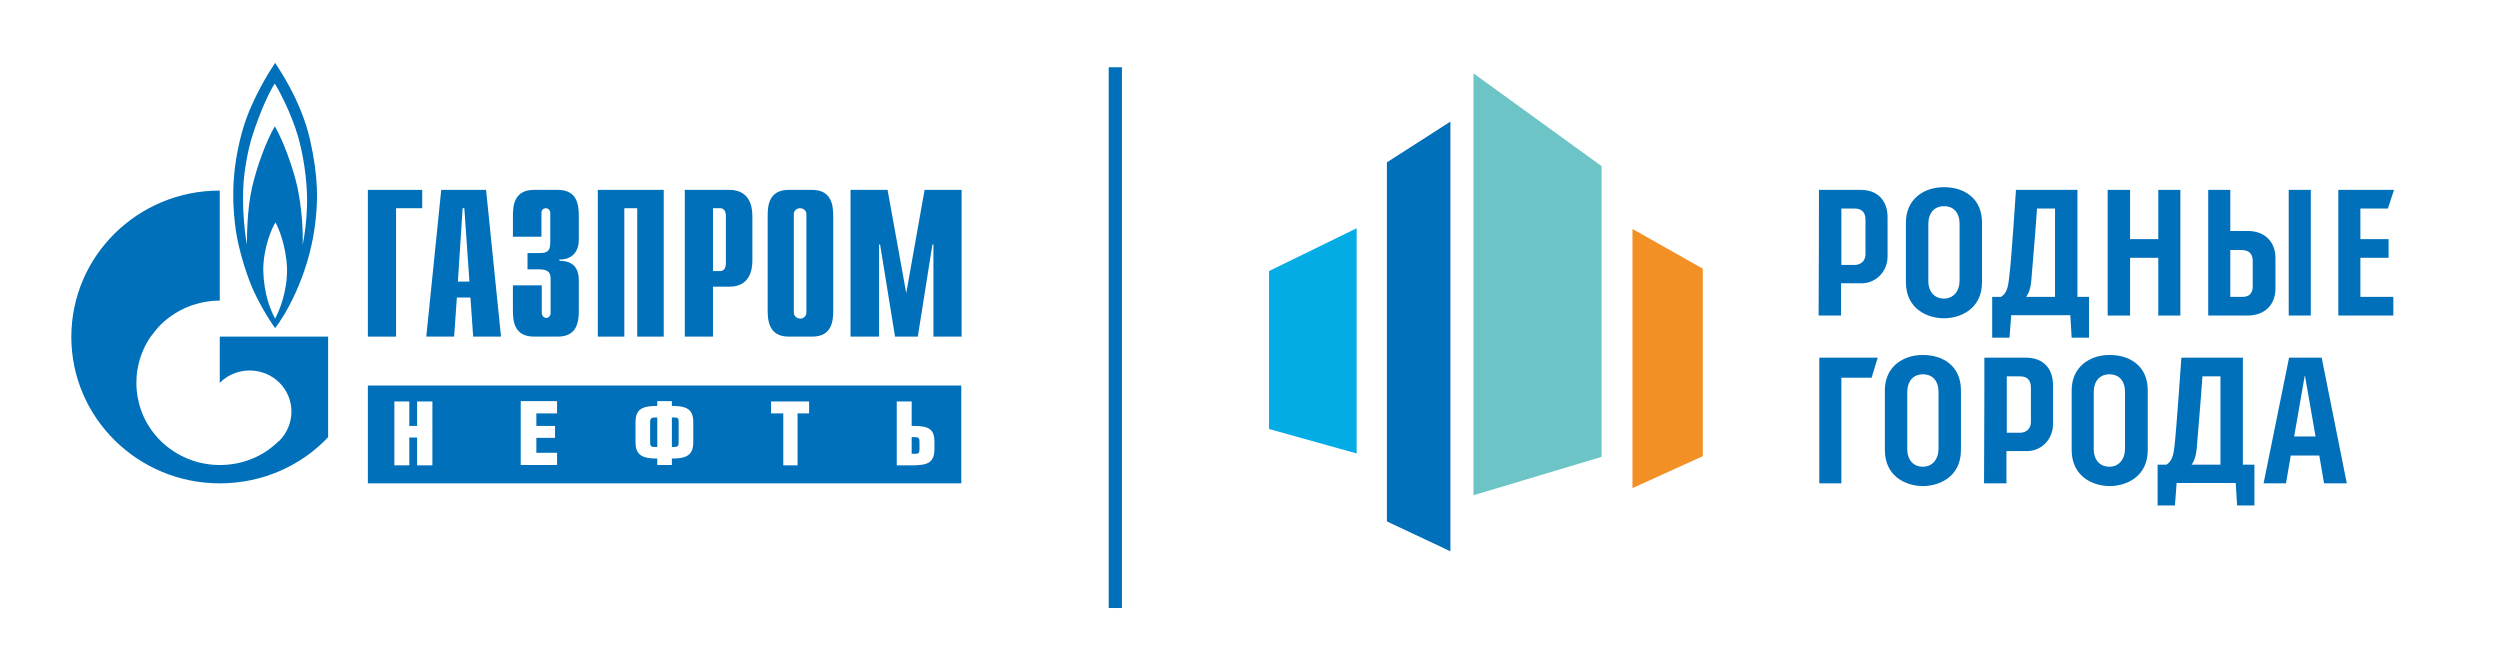 <?xml version="1.0" encoding="utf-8"?>
<!-- Generator: Adobe Illustrator 23.0.3, SVG Export Plug-In . SVG Version: 6.00 Build 0)  -->
<svg version="1.1" id="Layer_1" xmlns="http://www.w3.org/2000/svg" xmlns:xlink="http://www.w3.org/1999/xlink" x="0px" y="0px"
	 viewBox="0 0 736 194" style="enable-background:new 0 0 736 194;" xml:space="preserve">
<style type="text/css">
	.st0{fill:#0070BA;}
	.st1{fill:#F28F25;}
	.st2{fill:#6DC4C6;}
	.st3{fill:#03ACE5;}
</style>
<g>
	<polygon class="st0" points="688.4,55.9 704.8,55.9 703,61.4 694.9,61.4 694.9,70.4 703.2,70.4 703.2,75.9 694.9,75.9 694.9,87.4 
		704.6,87.4 704.6,92.9 688.4,92.9 	"/>
	<rect x="326.4" y="19.8" class="st0" width="3.9" height="159.2"/>
	<path class="st0" d="M239.1,55.9h-6.9c-5.9,0-6.2,4.7-6.2,7.7v27.8c0,3,0.4,7.7,6.2,7.7h6.9c5.9,0,6.2-4.7,6.2-7.7V63.6
		C245.3,60.6,244.9,55.9,239.1,55.9 M235.6,93.8c-1,0-1.9-0.8-1.9-1.7v0V63v-0.1v-0.1c0.1-0.8,0.9-1.5,1.8-1.5c1,0,1.8,0.7,1.9,1.5
		v0.1V63v29v0C237.4,93,236.6,93.8,235.6,93.8"/>
	<polygon class="st0" points="108.3,55.9 124.3,55.9 124.3,61.3 116.6,61.3 116.6,99.1 108.3,99.1 	"/>
	<path class="st0" d="M134.8,82.9l1.4-21.6h0.5l1.5,21.6H134.8z M125.5,99.1h8.2l0.8-11.5h4l0.8,11.5h8.2l-4.4-43.2h-13.2
		L125.5,99.1z"/>
	<path class="st0" d="M159.5,84v8.1c0,1.1,0.9,1.5,1.3,1.5c0.8,0,1.3-0.7,1.3-1.5V82.1c0-1.3-0.2-2.8-3.3-2.8h-3.5v-4.8h3.5
		c2.4,0,3.2-0.6,3.2-3.2v-8.6c0-0.8-0.6-1.4-1.3-1.4c-0.5,0-1.3,0.3-1.3,1.4v7h-8.4v-6.1c0-3,0.3-7.7,6.2-7.7h7
		c5.9,0,6.2,4.7,6.2,7.7v6.9c0,4.7-3.2,6-5.7,5.9v0.4c5.6-0.1,5.7,4.3,5.7,5.9v8.7c0,3-0.3,7.7-6.2,7.7h-7c-5.9,0-6.2-4.7-6.2-7.7
		V84H159.5z"/>
	<polygon class="st0" points="176,55.9 195.4,55.9 195.4,99.1 187.6,99.1 187.6,61.3 183.8,61.3 183.8,99.1 176,99.1 	"/>
	<path class="st0" d="M209.9,79.7V61.3h2.2c0.9,0,1.6,0.8,1.6,2.2v14.1c0,1.4-0.7,2.2-1.6,2.2H209.9z M201.5,99.1h8.4V84.4h4.8
		c5.9,0,6.8-4.7,6.8-7.7V63.6c0-3-0.9-7.7-6.8-7.7h-13.1V99.1z"/>
	<polygon class="st0" points="272.2,55.9 283.1,55.9 283.1,99.1 274.8,99.1 274.8,72 274.5,72 270.2,99.1 263.5,99.1 259.1,72 
		258.8,72 258.8,99.1 250.4,99.1 250.4,55.9 261.3,55.9 266.8,86.3 	"/>
	<path class="st0" d="M91.2,40.8C88.5,29.3,81.9,20,81,18.5c-1.4,2.1-6.8,10.4-9.5,19.5c-2.9,10.2-3.4,19.2-2.3,28.1
		c1,8.9,4.8,18,4.8,18c2,4.8,5.1,9.9,7,12.5c2.9-3.7,9.5-14.8,11.6-29.3C93.7,59.3,93.8,52.3,91.2,40.8 M81,93.8
		c-1.3-2.4-3.3-7-3.5-14.2c0-6.9,2.7-12.8,3.6-14.1c0.7,1.2,3.1,6.4,3.4,13.5C84.6,85.9,82.3,91.3,81,93.8 M90.4,60.3
		c-0.1,4.4-0.7,9-1.3,11.8c0.2-4.8-0.4-11.5-1.5-16.8c-1.1-5.2-4.2-14-6.7-18.1c-2.3,3.9-5.2,11.4-6.7,18
		c-1.5,6.6-1.5,14.5-1.5,16.9c-0.4-2-1.4-9.2-1.1-16.4c0.2-5.9,1.6-12,2.4-14.8c2.9-9.4,6.2-15.4,6.9-16.3c0.6,0.9,4.8,8.3,7,16.1
		C90,48.5,90.5,55.9,90.4,60.3"/>
	<path class="st0" d="M64.7,99.1v13.6l0.1-0.1c4.8-4.7,12.6-4.7,17.4,0c4.8,4.7,4.8,12.4,0,17.2l-0.1,0.1c0,0-0.1,0-0.1,0
		c-4.7,4.7-11,7-17.3,7c-6.3,0-12.6-2.4-17.4-7.1c-8.4-8.3-9.4-21.2-3-30.6c0.9-1.2,1.9-2.5,3-3.6c4.8-4.7,11.1-7.1,17.4-7.1V56.1
		c-24.2,0-43.7,19.3-43.7,43.1c0,23.8,19.6,43.1,43.7,43.1c12.6,0,24-5.2,31.9-13.6V99.1H64.7z"/>
	<path class="st0" d="M269.4,128.7h-1v4.9h1c1,0,1.3-0.2,1.3-1.4v-2.2C270.7,129,270.4,128.7,269.4,128.7 M198.5,122.9h-0.7v8.7h0.7
		c1,0,1.3-0.3,1.3-1.4v-6C199.8,123.1,199.5,122.9,198.5,122.9 M191.4,124.3v6c0,1.1,0.4,1.3,1.4,1.3h0.7v-8.7h-0.7
		C191.8,122.9,191.4,123.2,191.4,124.3 M283,113.5H108.3v28.8H283V113.5z M127.3,137h-4.5v-8.2h-2.3v8.2h-4.4v-18.8h4.4v7.2h2.3
		v-7.2h4.5V137z M164,121.7h-6.1v3.7h5.5v3.5h-5.5v4.4h6.1v3.6h-10.7v-18.8H164V121.7z M204.1,130.2c0,3.8-2,4.8-6.3,4.8v1.9h-4.3
		v-1.9c-4.4,0-6.4-1-6.4-4.8v-5.9c0-3.8,1.9-4.8,6.4-4.8v-1.4h4.3v1.4c4.4,0,6.3,1,6.3,4.8V130.2z M238.2,121.7h-3.4V137h-4.2v-15.3
		H227v-3.5h11.2V121.7z M275.1,132.1c0,4.1-1.9,4.9-6.7,4.9H264v-18.8h4.4v7.2h0.7c4.4,0,6,1,6,4.7V132.1z"/>
	<polygon class="st0" points="542.1,142.3 535.6,142.3 535.6,105.3 552.8,105.3 551,111.2 542.1,111.2 	"/>
	<path class="st0" d="M593.5,55.9h18.1v31.5h3.4l0,12h-5.1l-0.4-6.6h-17.4l-0.5,6.6h-5.1l0-12c0,0,2.2,0,2.6,0
		c1.6-1,2.1-2.7,2.4-5.8C592.1,77.6,593.5,55.9,593.5,55.9z M605,87.4c0-8.7,0-17.3,0-26c-1.8,0-3.5,0-5.3,0
		c-0.5,7.5-1.3,16.2-1.5,18.9c-0.2,2.7-0.3,5.2-1.7,7.1C599.4,87.4,602.2,87.4,605,87.4z"/>
	<path class="st0" d="M535.5,55.9c0,0,6.7,0,12.3,0c5.2,0,7.9,3.4,7.9,8c0,4,0,7.1,0,11.6s-3.5,7.9-7.6,7.9c-3,0-6.1,0-6.1,0
		s0,4.9,0,9.5h-6.6C535.5,80.6,535.5,55.9,535.5,55.9z M542.1,78c0,0,2.3,0,3.9,0c1.8,0,3.2-1.2,3.2-3.1c0-1.9,0-8,0-10.2
		c0-2.2-1.1-3.3-3.2-3.3c-1.2,0-3.9,0-3.9,0V78z"/>
	<path class="st0" d="M584.2,105.3c0,0,6.7,0,12.3,0c5.2,0,7.9,3.4,7.9,8c0,4,0,7.1,0,11.6c0,4.5-3.5,7.9-7.6,7.9c-3,0-6.1,0-6.1,0
		s0,4.9,0,9.5h-6.6C584.2,130,584.2,105.3,584.2,105.3z M590.8,127.4c0,0,2.3,0,3.9,0c1.8,0,3.2-1.2,3.2-3.1s0-8,0-10.2
		c0-2.2-1.1-3.3-3.2-3.3c-1.2,0-3.9,0-3.9,0V127.4z"/>
	<path class="st0" d="M561.1,65.5c0-6.9,5.3-10.4,11.2-10.4c6,0,11.2,3.3,11.2,10.4c0,7.4,0,10.9,0,17.6c0,7.9-6.4,10.6-11.2,10.6
		c-4.8,0-11.2-2.7-11.2-10.6C561.1,75.3,561.1,72.5,561.1,65.5z M567.7,82.7c0,3.3,1.9,5.2,4.6,5.2c2.8,0,4.6-2.2,4.6-5.3
		c0-3.1,0-13.8,0-16.8c0-3-1.6-5.1-4.6-5.1c-2.9,0-4.6,2.1-4.6,5.2C567.7,68.6,567.7,79.5,567.7,82.7z"/>
	<path class="st0" d="M554.9,114.9c0-6.9,5.3-10.4,11.2-10.4c6,0,11.2,3.3,11.2,10.4c0,7.4,0,10.9,0,17.6c0,7.9-6.4,10.6-11.2,10.6
		c-4.8,0-11.2-2.7-11.2-10.6C554.9,124.8,554.9,121.9,554.9,114.9z M561.5,132.2c0,3.3,1.9,5.2,4.6,5.2c2.8,0,4.6-2.2,4.6-5.3
		c0-3.1,0-13.8,0-16.8c0-3-1.6-5.1-4.6-5.1c-2.9,0-4.6,2.1-4.6,5.2C561.5,118.1,561.5,128.9,561.5,132.2z"/>
	<path class="st0" d="M609.9,114.9c0-6.9,5.3-10.4,11.2-10.4c6,0,11.2,3.3,11.2,10.4c0,7.4,0,10.9,0,17.6c0,7.9-6.4,10.6-11.2,10.6
		c-4.8,0-11.2-2.7-11.2-10.6C609.9,124.8,609.9,121.9,609.9,114.9z M616.4,132.2c0,3.3,1.9,5.2,4.6,5.2c2.8,0,4.6-2.2,4.6-5.3
		c0-3.1,0-13.8,0-16.8c0-3-1.6-5.1-4.6-5.1c-2.9,0-4.6,2.1-4.6,5.2C616.4,118.1,616.4,128.9,616.4,132.2z"/>
	<polygon class="st0" points="620.5,55.9 627.1,55.9 627.1,70.4 635.4,70.4 635.4,55.9 641.9,55.9 641.9,92.9 635.4,92.9 
		635.4,75.9 627.1,75.9 627.1,92.9 620.5,92.9 	"/>
	<path class="st0" d="M650.1,92.9v-37h6.5V68c0,0,2.1,0,5.1,0c5.1,0,8.2,3.2,8.2,8c0,2.2,0,6.4,0,8.9c0,4.8-3.1,8-8.3,8
		C658.6,92.9,650.1,92.9,650.1,92.9z M656.6,87.4c0,0,2.1,0,3.6,0c2.1,0,3-1.2,3-3.1c0-1.6,0-5.8,0-7.5c0-2.1-1.1-3.2-3.4-3.2
		c-1.3,0-3.2,0-3.2,0V87.4z"/>
	<path class="st0" d="M680.3,92.9c-2.2,0-4.3,0-6.5,0c0-12.3,0-24.7,0-37c2.2,0,4.3,0,6.5,0C680.3,68.2,680.3,80.5,680.3,92.9z"/>
	<polygon class="st1" points="501.3,134.3 480.6,143.7 480.6,67.4 501.3,79.1 	"/>
	<polygon class="st2" points="433.8,145.8 471.5,134.5 471.5,48.9 433.8,21.6 	"/>
	<polygon class="st3" points="373.6,126.3 399.4,133.5 399.4,67.2 373.6,79.8 	"/>
	<polygon class="st0" points="427,162.3 408.3,153.5 408.3,47.8 427,35.8 	"/>
	<path class="st0" d="M642.2,105.3h18.1v31.5h3.4l0,12h-5.1l-0.4-6.6h-17.4l-0.5,6.6h-5.1l0-12c0,0,2.2,0,2.6,0
		c1.6-1,2.1-2.7,2.4-5.8C640.7,127,642.2,105.3,642.2,105.3z M653.7,136.8c0-8.7,0-17.3,0-26c-1.8,0-3.5,0-5.3,0
		c-0.5,7.5-1.3,16.2-1.5,18.9c-0.2,2.7-0.3,5.2-1.7,7.1C648.1,136.8,650.9,136.8,653.7,136.8z"/>
	<path class="st0" d="M684.2,142.3h6.7l-7.4-37h-9.6l-7.5,37h6.6l1.4-8.2h8.4L684.2,142.3z M675.4,128.5l3.1-17.8l0.1,0l3.1,17.8
		H675.4z"/>
</g>
</svg>